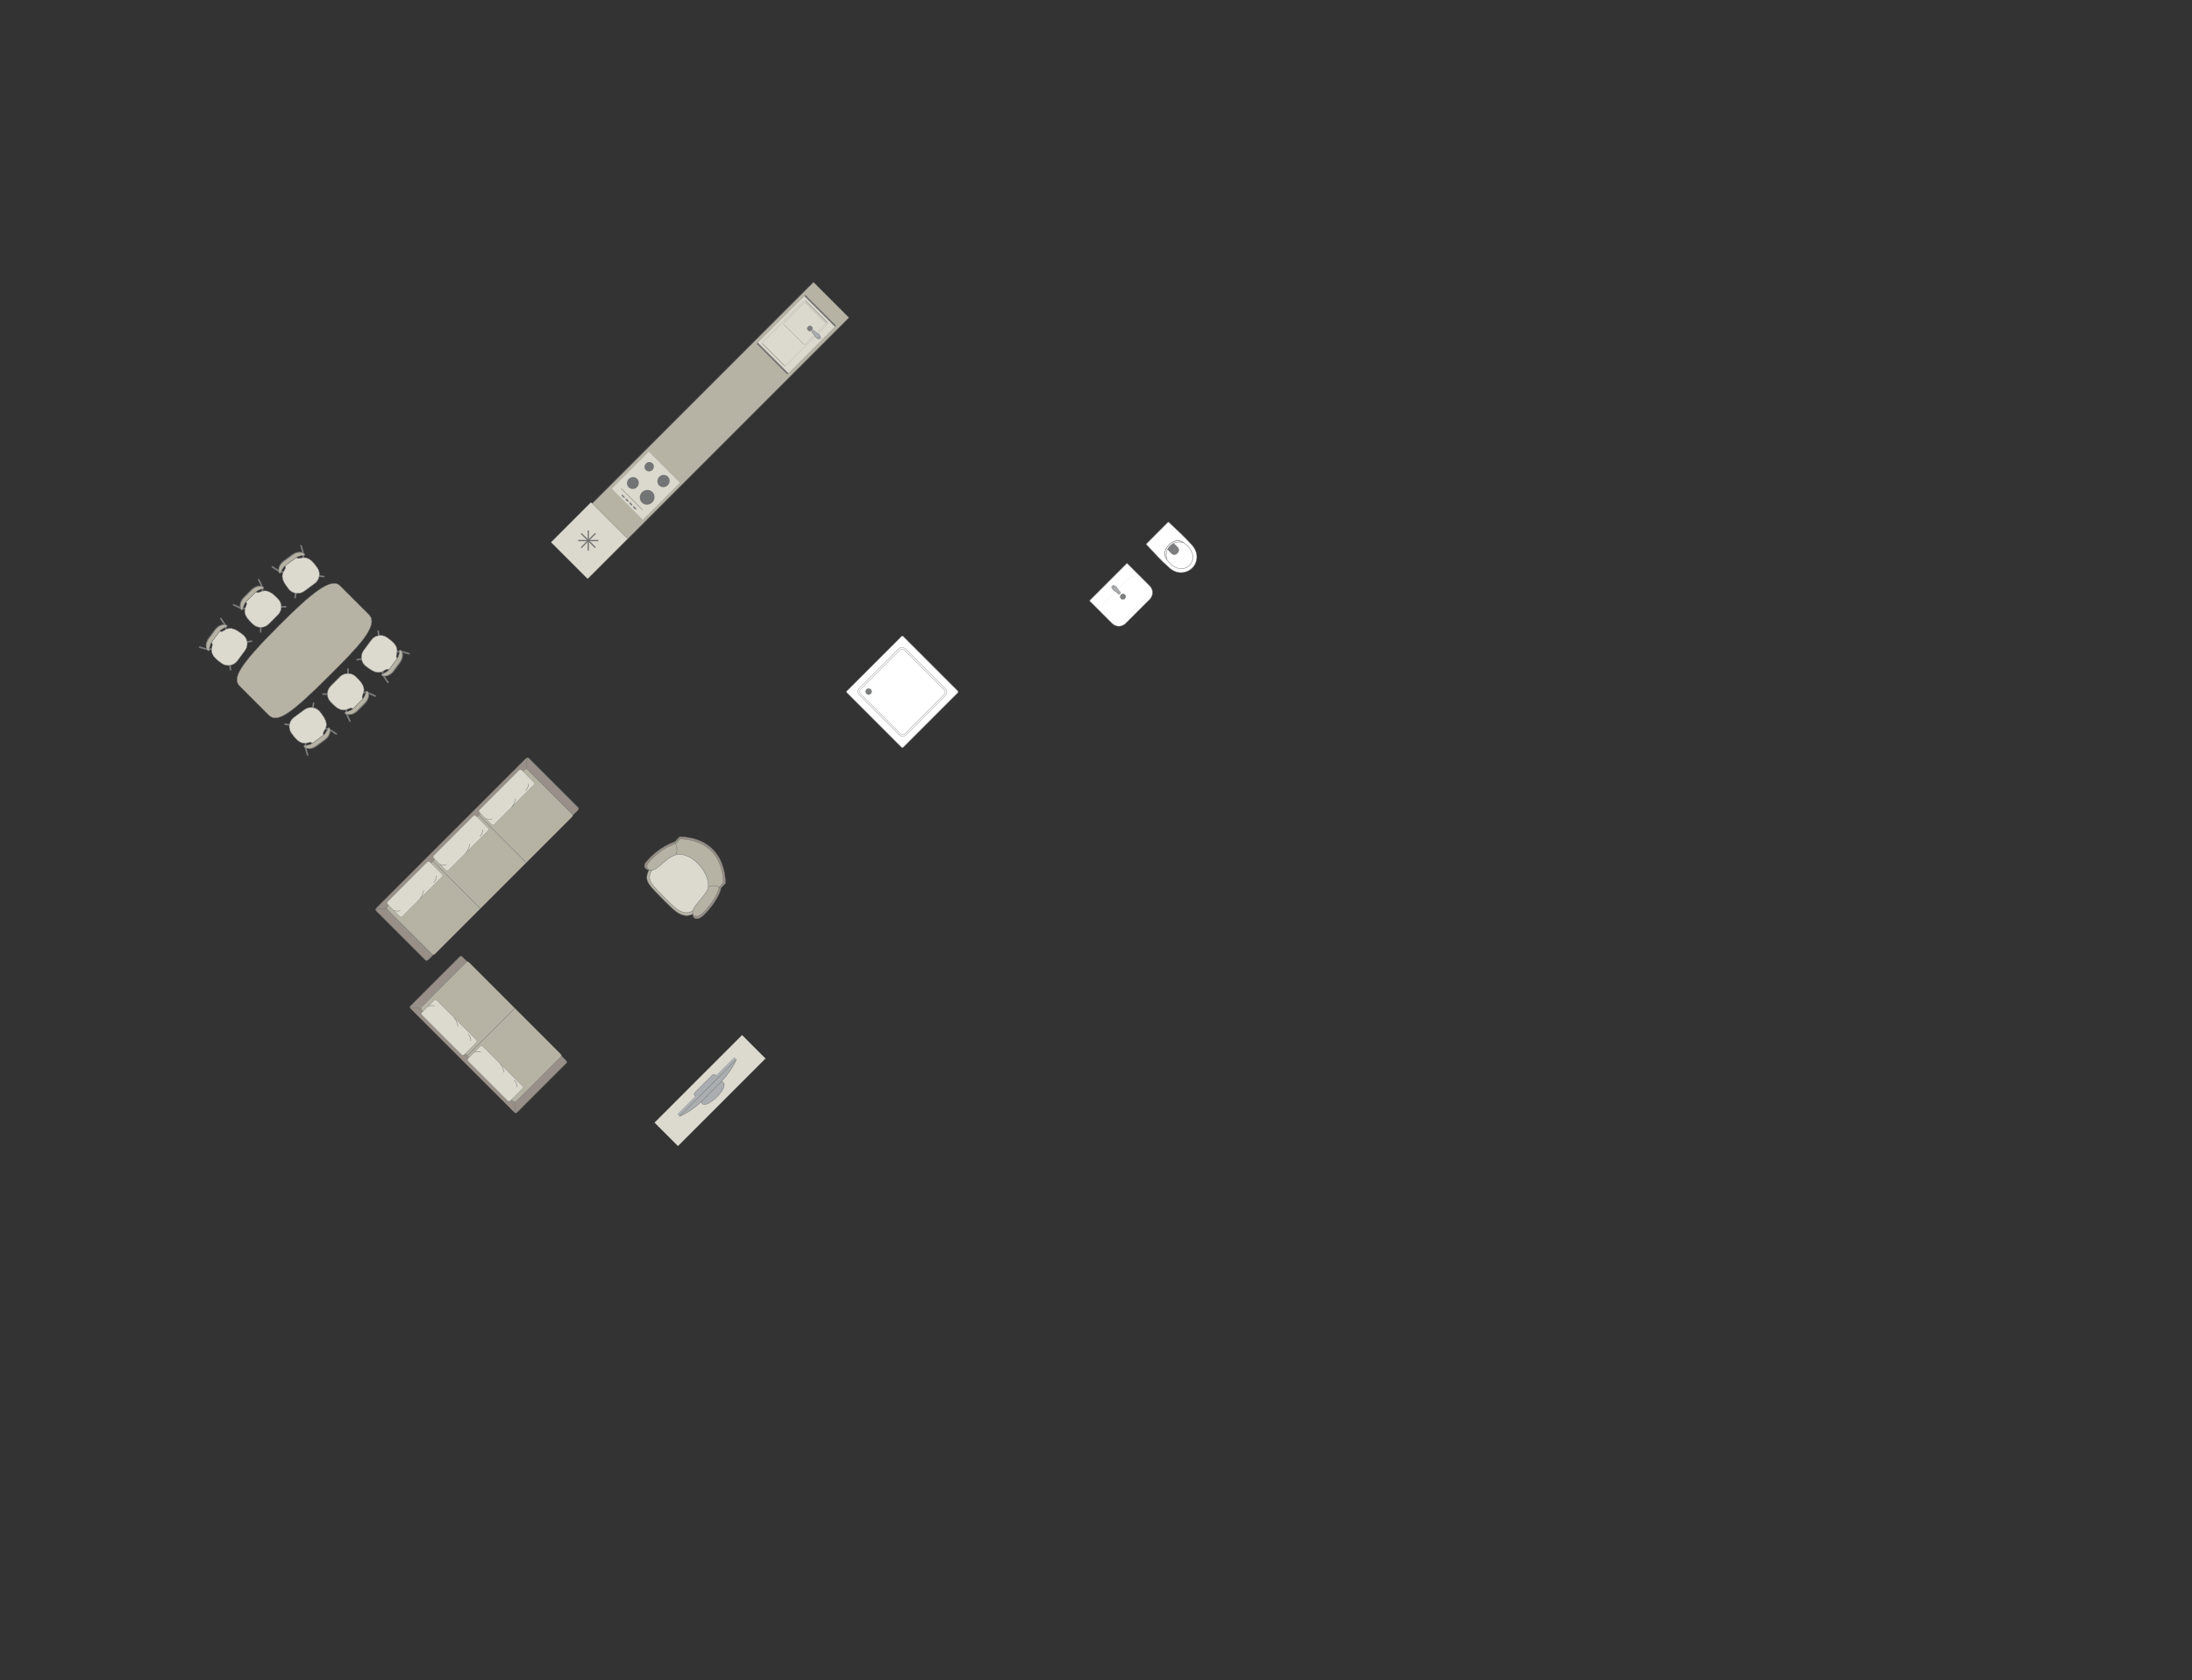<?xml version="1.0" encoding="UTF-8"?>
<!DOCTYPE svg PUBLIC "-//W3C//DTD SVG 1.1//EN" "http://www.w3.org/Graphics/SVG/1.1/DTD/svg11.dtd">
<!-- Creator: CorelDRAW -->
<svg xmlns="http://www.w3.org/2000/svg" xml:space="preserve" width="185.444mm" height="142.149mm" version="1.1" style="shape-rendering:geometricPrecision; text-rendering:geometricPrecision; image-rendering:optimizeQuality; fill-rule:evenodd; clip-rule:evenodd"
viewBox="0 0 17411.32 13346.36"
 xmlns:xlink="http://www.w3.org/1999/xlink"
 xmlns:xodm="http://www.corel.com/coreldraw/odm/2003">
 <rect x="0" y="0" width="17411.32" height="13346.36" fill="#333333" stroke="none"/>
 <defs>
  <style type="text/css">
   <![CDATA[
    .str4 {stroke:#727271;stroke-width:9.93;stroke-miterlimit:22.926}
    .str0 {stroke:#727271;stroke-width:3.3;stroke-miterlimit:22.926}
    .str2 {stroke:#727271;stroke-width:3.3;stroke-linejoin:round;stroke-miterlimit:22.926}
    .str1 {stroke:#727271;stroke-width:3.3;stroke-linecap:round;stroke-miterlimit:22.926}
    .str3 {stroke:#727271;stroke-width:3.3;stroke-linecap:round;stroke-linejoin:round;stroke-miterlimit:22.926}
    .fil2 {fill:none}
    .fil3 {fill:#DCD9CF}
    .fil8 {fill:#C8C8C8}
    .fil1 {fill:#B6B3A5}
    .fil6 {fill:#AAAEB1}
    .fil0 {fill:#989088}
    .fil4 {fill:#7C7D7E}
    .fil7 {fill:#737476}
    .fil5 {fill:#DBD9CD}
    .fil9 {fill:white}
   ]]>
  </style>
 </defs>
 <g id="мебель">
  <g id="_1689285122768">
   <rect class="fil0 str0" transform="matrix(0.529 0.529 0.432 -0.432 3250.58 8000.16)" width="1599.11" height="951.61" rx="20" ry="20"/>
   <rect class="fil1 str0" transform="matrix(0.531 0.531 0.434 -0.434 3337.72 8009.04)" width="1413.62" height="867.23" rx="19.48" ry="19.48"/>
   <line class="fil2 str0" x1="3712.89" y1="8384.2" x2="4089.02" y2= "8008.06" />
   <line class="fil2 str0" x1="3255.82" y1="8001.45" x2="3343.35" y2= "8010.41" />
   <line class="fil2 str0" x1="4095.59" y1="8841.2" x2="4086.71" y2= "8753.74" />
   <g>
    <rect class="fil3 str1" transform="matrix(0.358 0.358 0.334 -0.334 3341.06 8052.05)" width="937.67" height="351.5" rx="32.49" ry="32.49"/>
    <path class="fil2 str1" d="M3637.36 8150.91c0,0 -2.66,-32.15 -28.66,-65.95"/>
    <path class="fil2 str1" d="M3402.03 7991.08c0,0 28.62,-7.88 49.1,-1.04"/>
    <path class="fil2 str1" d="M3718.55 8214.73c0,0 25.75,26.34 20.69,53.62"/>
   </g>
   <g>
    <rect class="fil3 str1" transform="matrix(0.358 0.358 0.334 -0.334 3707.32 8418.31)" width="937.67" height="351.5" rx="32.49" ry="32.49"/>
    <path class="fil2 str1" d="M4003.62 8517.17c0,0 -2.66,-32.15 -28.66,-65.95"/>
    <path class="fil2 str1" d="M3768.29 8357.34c0,0 28.62,-7.88 49.1,-1.04"/>
    <path class="fil2 str1" d="M4084.82 8580.99c0,0 25.74,26.34 20.68,53.62"/>
   </g>
  </g>
  <g id="_1689285078320">
   <rect class="fil0 str0" transform="matrix(0.758 -0.758 0.433 0.433 2977.72 7223.86)" width="1599.11" height="951.61" rx="20" ry="20"/>
   <rect class="fil1 str0" transform="matrix(0.788 -0.788 0.434 0.434 3065.68 7214.24)" width="1413.62" height="867.23" rx="19.48" ry="19.48"/>
   <line class="fil2 str0" x1="3439.4" y1="6840.54" x2="3815.89" y2= "7217.02" />
   <line class="fil2 str0" x1="2983.01" y1="7222.55" x2="3070.57" y2= "7213.61" />
   <line class="fil2 str0" x1="4187.99" y1="6017.57" x2="4179.15" y2= "6105.07" />
   <g>
    <rect class="fil3 str1" transform="matrix(0.358 -0.358 0.334 0.334 3068.26 7171.95)" width="937.67" height="351.5" rx="32.49" ry="32.49"/>
    <path class="fil2 str1" d="M3364.65 7073.19c0,0 -2.65,32.17 -28.65,65.98"/>
    <path class="fil2 str1" d="M3129.29 7232.98c0,0 28.64,7.9 49.12,1.07"/>
    <path class="fil2 str1" d="M3445.86 7009.38c0,0 25.75,-26.34 20.67,-53.64"/>
   </g>
   <g>
    <rect class="fil3 str1" transform="matrix(0.358 -0.358 0.334 0.334 3434.52 6805.69)" width="937.67" height="351.5" rx="32.49" ry="32.49"/>
    <path class="fil2 str1" d="M3730.92 6706.92c0,0 -2.65,32.17 -28.65,65.97"/>
    <path class="fil2 str1" d="M3495.55 6866.71c0,0 28.64,7.9 49.12,1.07"/>
    <path class="fil2 str1" d="M3812.12 6643.11c0,0 25.75,-26.34 20.67,-53.64"/>
   </g>
   <g>
    <rect class="fil3 str1" transform="matrix(0.358 -0.358 0.334 0.334 3797.91 6442.3)" width="937.67" height="351.5" rx="32.49" ry="32.49"/>
    <path class="fil2 str1" d="M4094.31 6343.54c0,0 -2.66,32.17 -28.65,65.97"/>
    <path class="fil2 str1" d="M3858.93 6503.33c0,0 28.64,7.9 49.13,1.07"/>
    <path class="fil2 str1" d="M4175.51 6279.73c0,0 25.75,-26.34 20.67,-53.64"/>
   </g>
   <line class="fil2 str0" x1="3804.38" y1="6475.55" x2="4180.86" y2= "6852.05" />
  </g>
  <g id="_1689285096896">
   <path class="fil1 str0" d="M5154.63 6912.01c-45.24,87.87 4.13,119.56 122.3,241.97 51.78,46.35 133.42,156.1 226.14,105.78 92.72,-50.32 176.13,-238.59 176.13,-238.59l-102.28 -194.03 -115.45 -98.15 -150.41 24.82 -153.8 98.14 -2.63 60.06z"/>
   <path class="fil3 str0" d="M5175.22 6915.07c-42.17,81.68 3.63,111.03 113.18,224.54 48.02,42.95 123.65,144.76 209.86,97.86 86.2,-46.9 163.98,-221.89 163.98,-221.89l-94.67 -180.04 -107.06 -90.97 -139.75 23.3 -143.01 91.41 -2.54 55.79z"/>
   <path class="fil0 str0" d="M5399.99 6645.76l-40.56 40.56c0,0 -128.84,38.32 -232.6,167.66 -27.41,46.84 27.8,58.03 27.8,58.03 67.22,-6.82 124.7,-114.22 217.51,-133.86 130.83,-21.29 273.21,154.14 263.56,265.33 1.79,62.58 -138.46,170.24 -132.46,220.45 0,0 0.47,44.09 45.48,31.56 45.02,-12.52 116.87,-116.74 116.87,-116.74 0,0 58.46,-80.71 60.77,-126.66l35.6 -35.6c0,0 18.79,-356.79 -361.98,-370.73z"/>
   <path class="fil1 str0" d="M5402.79 6662.93l-38.19 38.19c0,0 -121.54,35.88 -219.2,157.75 -25.77,44.16 26.37,54.85 26.37,54.85 63.43,-6.28 117.46,-107.54 205.04,-125.88 123.46,-19.81 258.26,146.13 249.4,251.08 1.83,59.07 -130.33,160.39 -124.54,207.82 0,0 0.54,41.62 43,29.89 42.47,-11.74 110.07,-109.95 110.07,-109.95 0,0 55.01,-76.06 57.09,-119.43l33.53 -33.53c0,0 16.94,-336.78 -342.56,-350.8z"/>
   <path class="fil2 str0" d="M5716.86 7047.6c-54.21,-28.39 -87.06,-2.23 -87.06,-2.23"/>
   <path class="fil2 str0" d="M5364.07 6696.04c28.39,54.21 3.79,90.04 3.79,90.04"/>
  </g>
  <g id="_1689285106208">
   <path class="fil1 str2" d="M2217.13 4968.24l0 0c247.04,-247.05 411.97,-387.2 483.2,-315.98l231.1 231.11c85.6,85.6 -105.91,273.13 -314.3,481.52l0 0c-304.47,304.47 -415,382.54 -482.39,315.15l-231.1 -231.1c-58.61,-58.62 -11.67,-155.56 313.48,-480.71z"/>
   <g>
    <rect class="fil4 str3" transform="matrix(-0.106 0.001 -0.001 0.106 2077.19 4960.08)" width="115.93" height="608.62" rx="57.97" ry="57.97"/>
    <rect class="fil4 str3" transform="matrix(0.001 -0.106 0.106 -0.001 2211.25 4826.03)" width="115.93" height="608.62" rx="57.97" ry="57.97"/>
    <rect class="fil4 str3" transform="matrix(-0.106 0.001 -0.001 0.106 2090.23 4663.11)" width="115.93" height="608.62" rx="57.97" ry="57.97"/>
    <rect class="fil4 str3" transform="matrix(0.001 -0.106 0.106 -0.001 1914.02 4839.32)" width="115.93" height="608.62" rx="57.97" ry="57.97"/>
    <rect class="fil4 str3" transform="matrix(-0.097 0.046 0.056 0.121 2058.18 4595.23)" width="115.93" height="608.62" rx="57.97" ry="57.97"/>
    <rect class="fil4 str3" transform="matrix(0.046 -0.097 0.121 0.056 1846.61 4806.79)" width="115.93" height="608.62" rx="57.97" ry="57.97"/>
    <path class="fil3 str3" d="M1951.95 4779.82l79.79 -79.97c28.93,30.94 61.87,-56.86 159.48,39.32l17.35 17.35c34.95,34.94 34.57,92.48 -0.82,127.87l-72.17 72.18c-35.4,35.39 -92.93,35.75 -127.88,0.82l-15.81 -15.81c-100.56,-97.7 -7.82,-131.3 -39.94,-161.76z"/>
    <path class="fil4 str3" d="M1926.05 4839.65c0,0 9.26,-43.49 25.73,-60 16.48,-16.51 79.79,-79.98 79.79,-79.98 0,0 29.43,-23.66 57.71,-23.74 7.96,-1.46 6.12,-9.14 0.08,-12.5 0,0 -41.84,-30.92 -97.4,24.64 -55.55,55.56 -53.78,53.78 -53.78,53.78 0,0 -46.83,41.01 -25.48,94.18 7.34,17.24 13.36,3.62 13.36,3.62z"/>
    <path class="fil1 str3" d="M1926.11 4839.72c0,0 10.54,-42.2 27.01,-58.72 16.48,-16.51 79.8,-79.98 79.8,-79.98 0,0 29.2,-23.87 56.43,-25.01 7.72,-1.7 6.24,-9.03 0.54,-12.04 0,0 -39.1,-28.18 -94.66,27.38 -55.55,55.56 -53.78,53.78 -53.78,53.78 0,0 -46.62,41.23 -28.06,91.6 6.41,16.31 12.72,2.99 12.72,2.99z"/>
   </g>
   <rect class="fil4 str3" transform="matrix(-0.105 -0.015 -0.017 0.105 2359.55 4690.13)" width="115.93" height="608.62" rx="57.97" ry="57.97"/>
   <rect class="fil4 str3" transform="matrix(0.017 -0.105 0.105 0.015 2512.21 4577.71)" width="115.93" height="608.62" rx="57.97" ry="57.97"/>
   <rect class="fil4 str3" transform="matrix(-0.105 -0.015 -0.017 0.105 2417.02 4398.47)" width="115.93" height="608.62" rx="57.97" ry="57.97"/>
   <rect class="fil4 str3" transform="matrix(0.017 -0.105 0.105 0.015 2216.35 4546.24)" width="115.93" height="608.62" rx="57.97" ry="57.97"/>
   <rect class="fil4 str3" transform="matrix(-0.102 0.031 0.037 0.128 2395.51 4326.55)" width="115.93" height="608.62" rx="57.97" ry="57.97"/>
   <rect class="fil4 str3" transform="matrix(0.06 -0.089 0.111 0.073 2154.59 4503.97)" width="115.93" height="608.62" rx="57.97" ry="57.97"/>
   <path class="fil3 str3" d="M2262.78 4493.11l90.89 -67.09c23.95,34.93 69.7,-46.93 151.77,62.81l14.54 19.75c29.3,39.79 20.3,96.62 -20,126.3l-82.19 60.53c-40.31,29.68 -97.25,21.41 -126.55,-18.38l-13.26 -18.01c-84.74,-111.68 11.98,-130.99 -15.21,-165.91z"/>
   <path class="fil4 str3" d="M2228.19 4548.38c0,0 15.68,-41.61 34.45,-55.46 18.76,-13.86 90.88,-67.1 90.88,-67.1 0,0 32.65,-18.98 60.62,-14.81 8.09,-0.24 7.43,-8.13 1.95,-12.36 0,0 -36.72,-36.84 -99.99,9.75 -63.27,46.6 -61.24,45.1 -61.24,45.1 0,0 -52.47,33.51 -39.33,89.29 4.68,18.14 12.67,5.59 12.67,5.59z"/>
   <path class="fil1 str3" d="M2228.25 4548.45c0,0 16.76,-40.15 35.52,-54 18.77,-13.86 90.89,-67.09 90.89,-67.09 0,0 32.46,-19.22 59.54,-16.27 7.89,-0.52 7.53,-7.99 2.35,-11.81 0,0 -34.43,-33.73 -97.7,12.86 -63.26,46.59 -61.23,45.1 -61.23,45.1 0,0 -52.28,33.76 -41.5,86.35 3.9,17.09 12.13,4.86 12.13,4.86z"/>
   <rect class="fil4 str3" transform="matrix(-0.015 -0.105 0.105 -0.017 1941.51 5108.16)" width="115.93" height="608.62" rx="57.97" ry="57.97"/>
   <rect class="fil4 str3" transform="matrix(-0.105 0.017 0.015 0.105 1829.09 5260.82)" width="115.93" height="608.62" rx="57.97" ry="57.97"/>
   <rect class="fil4 str3" transform="matrix(-0.015 -0.105 0.105 -0.017 1649.86 5165.63)" width="115.93" height="608.62" rx="57.97" ry="57.97"/>
   <rect class="fil4 str3" transform="matrix(-0.105 0.017 0.015 0.105 1797.63 4964.97)" width="115.93" height="608.62" rx="57.97" ry="57.97"/>
   <rect class="fil4 str3" transform="matrix(0.031 -0.102 0.128 0.037 1577.94 5144.12)" width="115.93" height="608.62" rx="57.97" ry="57.97"/>
   <rect class="fil4 str3" transform="matrix(-0.089 0.06 0.073 0.111 1755.35 4903.2)" width="115.93" height="608.62" rx="57.97" ry="57.97"/>
   <path class="fil3 str3" d="M1744.49 5011.39l-67.08 90.89c34.93,23.95 -46.94,69.7 62.8,151.77l19.76 14.54c39.79,29.3 96.62,20.31 126.3,-20l60.53 -82.19c29.68,-40.3 21.41,-97.25 -18.38,-126.55l-18.01 -13.26c-111.69,-84.74 -130.99,11.98 -165.92,-15.21z"/>
   <path class="fil4 str3" d="M1799.76 4976.81c0,0 -41.61,15.68 -55.46,34.45 -13.86,18.76 -67.1,90.89 -67.1,90.89 0,0 -18.98,32.64 -14.81,60.62 -0.25,8.09 -8.13,7.43 -12.36,1.95 0,0 -36.84,-36.72 9.75,-99.99 46.6,-63.27 45.1,-61.24 45.1,-61.24 0,0 33.52,-52.47 89.3,-39.33 18.14,4.68 5.59,12.67 5.59,12.67z"/>
   <path class="fil1 str3" d="M1799.84 4976.86c0,0 -40.15,16.76 -54,35.52 -13.86,18.77 -67.09,90.89 -67.09,90.89 0,0 -19.22,32.46 -16.27,59.54 -0.52,7.89 -7.99,7.53 -11.81,2.35 0,0 -33.73,-34.43 12.86,-97.69 46.59,-63.27 45.1,-61.24 45.1,-61.24 0,0 33.76,-52.28 86.35,-41.5 17.09,3.9 4.86,12.13 4.86,12.13z"/>
   <g>
    <rect class="fil4 str3" transform="matrix(-0.001 0.106 -0.106 0.001 2623.63 5506.52)" width="115.93" height="608.62" rx="57.97" ry="57.97"/>
    <rect class="fil4 str3" transform="matrix(0.106 -0.001 0.001 -0.106 2757.69 5372.47)" width="115.93" height="608.62" rx="57.97" ry="57.97"/>
    <rect class="fil4 str3" transform="matrix(-0.001 0.106 -0.106 0.001 2920.6 5493.48)" width="115.93" height="608.62" rx="57.97" ry="57.97"/>
    <rect class="fil4 str3" transform="matrix(0.106 -0.001 0.001 -0.106 2744.39 5669.69)" width="115.93" height="608.62" rx="57.97" ry="57.97"/>
    <rect class="fil4 str3" transform="matrix(-0.046 0.097 -0.121 -0.056 2988.49 5525.54)" width="115.93" height="608.62" rx="57.97" ry="57.97"/>
    <rect class="fil4 str3" transform="matrix(0.097 -0.046 -0.056 -0.121 2776.92 5737.1)" width="115.93" height="608.62" rx="57.97" ry="57.97"/>
    <path class="fil3 str3" d="M2803.9 5631.76l79.97 -79.79c-30.94,-28.93 56.86,-61.87 -39.31,-159.48l-17.35 -17.35c-34.95,-34.95 -92.49,-34.57 -127.88,0.82l-72.17 72.18c-35.4,35.39 -35.76,92.93 -0.82,127.87l15.81 15.82c97.7,100.55 131.3,7.81 161.75,39.93z"/>
    <path class="fil4 str3" d="M2744.06 5657.67c0,0 43.49,-9.26 60,-25.73 16.52,-16.47 79.98,-79.79 79.98,-79.79 0,0 23.65,-29.42 23.74,-57.7 1.46,-7.96 9.14,-6.13 12.51,-0.08 0,0 30.92,41.84 -24.65,97.4 -55.55,55.56 -53.78,53.78 -53.78,53.78 0,0 -41,46.84 -94.18,25.48 -17.23,-7.34 -3.62,-13.36 -3.62,-13.36z"/>
    <path class="fil1 str3" d="M2743.99 5657.6c0,0 42.21,-10.54 58.72,-27.01 16.52,-16.47 79.98,-79.8 79.98,-79.8 0,0 23.87,-29.2 25.02,-56.43 1.7,-7.72 9.03,-6.23 12.03,-0.54 0,0 28.19,39.1 -27.38,94.66 -55.55,55.56 -53.78,53.78 -53.78,53.78 0,0 -41.23,46.62 -91.6,28.06 -16.3,-6.41 -2.99,-12.72 -2.99,-12.72z"/>
    <rect class="fil4 str3" transform="matrix(0.015 0.105 -0.105 0.017 2893.59 5224.16)" width="115.93" height="608.62" rx="57.97" ry="57.97"/>
    <rect class="fil4 str3" transform="matrix(0.105 -0.017 -0.015 -0.105 3006.01 5071.51)" width="115.93" height="608.62" rx="57.97" ry="57.97"/>
    <rect class="fil4 str3" transform="matrix(0.015 0.105 -0.105 0.017 3185.24 5166.7)" width="115.93" height="608.62" rx="57.97" ry="57.97"/>
    <rect class="fil4 str3" transform="matrix(0.105 -0.017 -0.015 -0.105 3037.47 5367.36)" width="115.93" height="608.62" rx="57.97" ry="57.97"/>
    <rect class="fil4 str3" transform="matrix(-0.031 0.102 -0.128 -0.037 3257.16 5188.2)" width="115.93" height="608.62" rx="57.97" ry="57.97"/>
    <rect class="fil4 str3" transform="matrix(0.089 -0.06 -0.073 -0.111 3079.75 5429.12)" width="115.93" height="608.62" rx="57.97" ry="57.97"/>
    <path class="fil3 str3" d="M3090.61 5320.93l67.08 -90.89c-34.93,-23.96 46.94,-69.7 -62.8,-151.77l-19.75 -14.55c-39.8,-29.3 -96.63,-20.3 -126.31,20l-60.53 82.2c-29.67,40.3 -21.41,97.24 18.39,126.54l18 13.26c111.69,84.74 130.99,-11.97 165.92,15.21z"/>
    <path class="fil4 str3" d="M3035.33 5355.52c0,0 41.61,-15.68 55.47,-34.44 13.85,-18.77 67.09,-90.89 67.09,-90.89 0,0 18.98,-32.64 14.82,-60.62 0.24,-8.09 8.12,-7.44 12.35,-1.96 0,0 36.85,36.73 -9.75,99.99 -46.59,63.27 -45.1,61.24 -45.1,61.24 0,0 -33.52,52.47 -89.3,39.33 -18.13,-4.68 -5.59,-12.67 -5.59,-12.67z"/>
    <path class="fil1 str3" d="M3035.27 5355.47c0,0 40.14,-16.77 54,-35.53 13.85,-18.76 67.08,-90.89 67.08,-90.89 0,0 19.22,-32.45 16.27,-59.54 0.53,-7.89 8,-7.52 11.82,-2.35 0,0 33.73,34.43 -12.86,97.7 -46.6,63.27 -45.1,61.24 -45.1,61.24 0,0 -33.76,52.28 -86.35,41.49 -17.08,-3.9 -4.85,-12.12 -4.85,-12.12z"/>
    <rect class="fil4 str3" transform="matrix(0.105 0.015 0.017 -0.105 2475.55 5642.2)" width="115.93" height="608.62" rx="57.97" ry="57.97"/>
    <rect class="fil4 str3" transform="matrix(-0.017 0.105 -0.105 -0.015 2322.89 5754.62)" width="115.93" height="608.62" rx="57.97" ry="57.97"/>
    <rect class="fil4 str3" transform="matrix(0.105 0.015 0.017 -0.105 2418.08 5933.85)" width="115.93" height="608.62" rx="57.97" ry="57.97"/>
    <rect class="fil4 str3" transform="matrix(-0.017 0.105 -0.105 -0.015 2618.74 5786.08)" width="115.93" height="608.62" rx="57.97" ry="57.97"/>
    <rect class="fil4 str3" transform="matrix(0.102 -0.031 -0.037 -0.128 2439.59 6005.78)" width="115.93" height="608.62" rx="57.97" ry="57.97"/>
    <rect class="fil4 str3" transform="matrix(-0.06 0.089 -0.111 -0.073 2680.51 5828.36)" width="115.93" height="608.62" rx="57.97" ry="57.97"/>
    <path class="fil3 str3" d="M2572.32 5839.22l-90.89 67.08c-23.96,-34.93 -69.7,46.94 -151.77,-62.8l-14.55 -19.75c-29.3,-39.79 -20.3,-96.63 20,-126.31l82.19 -60.52c40.31,-29.68 97.25,-21.41 126.55,18.38l13.26 18c84.74,111.69 -11.97,130.99 15.21,165.92z"/>
    <path class="fil4 str3" d="M2606.91 5783.95c0,0 -15.68,41.61 -34.44,55.47 -18.77,13.85 -90.89,67.09 -90.89,67.09 0,0 -32.64,18.98 -60.62,14.82 -8.08,0.24 -7.43,8.12 -1.95,12.35 0,0 36.73,36.85 99.99,-9.75 63.27,-46.59 61.24,-45.1 61.24,-45.1 0,0 52.47,-33.52 39.33,-89.3 -4.68,-18.13 -12.67,-5.59 -12.67,-5.59z"/>
    <path class="fil1 str3" d="M2606.85 5783.88c0,0 -16.76,40.15 -35.52,54 -18.76,13.85 -90.89,67.09 -90.89,67.09 0,0 -32.45,19.22 -59.54,16.26 -7.89,0.53 -7.52,8 -2.35,11.82 0,0 34.43,33.73 97.7,-12.86 63.26,-46.6 61.23,-45.1 61.23,-45.1 0,0 52.29,-33.76 41.5,-86.35 -3.9,-17.08 -12.13,-4.85 -12.13,-4.85z"/>
   </g>
  </g>
  <polygon class="fil1 str2" points="4701.15,4001.91 4982.75,4283.51 6743.31,2522.93 6461.71,2241.33 "/>
  <g id="_1689286161760">
   <rect class="fil5 str2" transform="matrix(2.77 -2.77 -0.215 -0.215 6258.76 2969.86)" width="136.63" height="1137.39" rx="5.11" ry="5.11"/>
   <rect class="fil3 str2" transform="matrix(0.72 -0.72 -0.215 -0.215 6236.24 2909.75)" width="474.07" height="860.11" rx="23.37" ry="23.37"/>
   <rect class="fil5 str2" transform="matrix(0.363 -0.363 -0.197 -0.197 6390.07 2740.91)" width="474.07" height="860.11" rx="23.37" ry="23.37"/>
   <circle class="fil4 str0" transform="matrix(0.188 -0.188 -0.185 -0.185 6506.01 2681.64)" r="43.99"/>
   <circle class="fil4 str0" transform="matrix(0.344 -0.344 -0.339 -0.339 6433.29 2609.5)" r="43.99"/>
   <g>
    <circle class="fil6 str0" transform="matrix(-0.042 -0.042 0.042 -0.042 6506.01 2681.64)" r="271.19"/>
    <path class="fil6 str0" d="M6463.77 2654.43l-12.87 -12.87c-2.57,-2.57 -1.92,-7.45 1.47,-10.83l2.67 -2.67c3.39,-3.39 8.26,-4.05 10.84,-1.47l12.92 12.92c8.27,8.28 48.5,20.68 28.44,40.75l-2.68 2.67c-18.96,18.96 -32.47,-20.16 -40.8,-28.49z"/>
   </g>
  </g>
  <g id="_1689286159648">
   <rect class="fil5 str2" transform="matrix(-0.028 0.028 -0.027 -0.027 5399.55 3833.67)" width="10499.75" height="9092.06"/>
   <circle class="fil7 str2" transform="matrix(-0.03 0.03 -0.029 -0.029 5270.34 3820.86)" r="1167.56"/>
   <circle class="fil7 str2" transform="matrix(-0.023 0.023 -0.022 -0.022 5156.63 3707.14)" r="1167.56"/>
   <circle class="fil7 str2" transform="matrix(-0.029 0.029 -0.028 -0.028 5027.11 3836.66)" r="1167.56"/>
   <circle class="fil7 str2" transform="matrix(-0.036 0.036 -0.035 -0.035 5140.54 3950.09)" r="1167.56"/>
   <circle class="fil8 str2" transform="matrix(-0.008 0.008 -0.007 -0.007 4948.98 3941.31)" r="1167.56"/>
   <path class="fil7 str0" d="M4961.36 3950.44l-3.25 3.25c-0.05,0.05 -0.11,0.05 -0.16,0l-17.87 -17.87c-0.85,-0.85 -0.85,-2.22 0,-3.06l0.4 -0.4c0.82,-0.82 2.13,-0.82 2.95,0l17.92 17.92c0.05,0.05 0.05,0.11 0,0.16z"/>
   <circle class="fil8 str2" transform="matrix(-0.008 0.008 -0.007 -0.007 4979.25 3971.58)" r="1167.56"/>
   <path class="fil7 str0" d="M4991.63 3980.71l-3.25 3.25c-0.05,0.05 -0.11,0.05 -0.16,0l-17.87 -17.87c-0.85,-0.85 -0.85,-2.22 0,-3.06l0.4 -0.4c0.82,-0.82 2.13,-0.82 2.95,0l17.92 17.92c0.05,0.05 0.05,0.11 0,0.16z"/>
   <circle class="fil8 str2" transform="matrix(-0.008 0.008 -0.007 -0.007 5009.77 4002.1)" r="1167.56"/>
   <path class="fil7 str0" d="M5022.15 4011.23l-3.25 3.25c-0.05,0.05 -0.11,0.05 -0.16,0l-17.88 -17.88c-0.84,-0.84 -0.84,-2.21 0.01,-3.05l0.4 -0.4c0.82,-0.82 2.13,-0.82 2.95,0l17.92 17.92c0.05,0.05 0.05,0.11 0,0.16z"/>
   <circle class="fil8 str2" transform="matrix(-0.008 0.008 -0.007 -0.007 5040.08 4032.41)" r="1167.56"/>
   <path class="fil7 str0" d="M5052.46 4041.54l-3.25 3.25c-0.05,0.05 -0.11,0.05 -0.16,0l-17.87 -17.87c-0.85,-0.85 -0.85,-2.22 0,-3.06l0.4 -0.4c0.82,-0.82 2.13,-0.82 2.95,0l17.92 17.92c0.05,0.05 0.05,0.11 0,0.16z"/>
   <line class="fil2 str3" x1="5102.71" y1="4049.11" x2="4935.15" y2= "3881.54" />
  </g>
  <g id="_1689286143712">
   <rect class="fil5 str0" transform="matrix(0.513 -0.513 0.53 0.53 4376.28 4307.05)" width="621.05" height="549.63" rx="7.77" ry="7.77"/>
   <line class="fil2 str4" x1="4616.25" y1="4236.92" x2="4729.33" y2= "4350.01" />
   <line class="fil2 str4" x1="4729.34" y1="4236.92" x2="4616.25" y2= "4350.01" />
   <line class="fil2 str4" x1="4592.81" y1="4293.46" x2="4752.75" y2= "4293.46" />
   <line class="fil2 str4" x1="4672.79" y1="4213.49" x2="4672.79" y2= "4373.41" />
  </g>
  <g id="_1689286145920">
   <path class="fil9 str0" d="M7160.5 5054.12l-434.17 434.18c-3.84,3.83 -3.8,10.16 0.08,14.05l434 434c3.89,3.89 10.22,3.92 14.05,0.09l434.18 -434.18c3.84,-3.84 3.79,-10.16 -0.09,-14.05l-434 -434c-3.89,-3.89 -10.21,-3.93 -14.05,-0.09z"/>
   <rect class="fil9 str0" transform="matrix(-0.538 0.538 -0.546 -0.546 7536.11 5497.7)" width="680.05" height="680.05" rx="47.14" ry="47.14"/>
   <rect class="fil9 str0" transform="matrix(-0.511 0.511 -0.518 -0.518 7517.37 5497.58)" width="680.05" height="680.05" rx="33.58" ry="33.58"/>
   <circle class="fil4 str0" transform="matrix(-0.418 0.418 -0.423 -0.423 6899.53 5493.02)" r="40.36"/>
  </g>
  <g id="_1689286144960">
   <path class="fil9 str0" d="M9104.22 4320.84l173.41 -174.01c1.49,-1.5 3.47,-1.31 4.83,-0.08 64.96,60.44 128.8,118.54 182.5,179.26 64.32,69.08 42.48,144.92 11.14,179.48 -30.34,36.49 -114.55,73.94 -191.82,1.19 -63.9,-55.59 -121.16,-120.02 -179.26,-182.5 -0.72,-0.88 -1.93,-2.19 -0.8,-3.35z"/>
   <path class="fil9 str0" d="M9254.43 4414.28c-16.95,-56.77 60.03,-133.75 118.11,-118.11 55.7,18.25 147.83,114.43 78.24,191.63 -79.19,79.19 -180.17,-17.43 -196.35,-73.52z"/>
   <path class="fil4 str0" d="M9294.22 4335.96l19.37 -19.37c2.72,-2.71 6.5,-2.01 8.65,0.12 11.49,11.37 22.99,22.75 34.49,34.13 22.52,29.94 -20.5,69.99 -47.87,47.43 -11.29,-11.43 -22.6,-22.86 -33.89,-34.29 -2.14,-2 -3.3,-5.33 -1.44,-7.32l20.69 -20.7z"/>
   <path class="fil9 str0" d="M9266.77 4429.07l0.38 12.58c-20.36,-30.64 -25.27,-67.53 18.59,-113.96 43.59,-39.01 77.35,-42.52 113.01,-18.78l-12.77 -0.66c-31.27,-11.26 -67.62,2.81 -91.76,27.71 -23.61,22.78 -39.81,59.17 -27.45,93.11z"/>
  </g>
  <g id="_1689284922272">
   <path class="fil9 str0" d="M9132.66 4760.11l-192.29 192.28c-29.2,29.2 -76.97,29.2 -106.17,0l-179.24 -179.24c-0.94,-0.94 -0.94,-2.47 0,-3.41l295.36 -295.35c0.93,-0.94 2.46,-0.94 3.4,0l178.94 178.94c29.37,29.37 29.37,77.4 0,106.78z"/>
   <rect class="fil9 str0" transform="matrix(0.053 -0.053 0.086 0.086 8739.28 4820.37)" width="4888.92" height="1701.4" rx="435.85" ry="435.85"/>
   <circle class="fil4 str0" transform="matrix(0.089 -0.089 0.088 0.088 8919.65 4739.08)" r="182.47"/>
   <g>
    <circle class="fil6 str0" transform="matrix(0.042 0.042 0.042 -0.042 8843.3 4662.68)" r="271.19"/>
    <path class="fil6 str0" d="M8870.52 4704.93l12.86 12.86c2.58,2.58 7.45,1.92 10.84,-1.46l2.67 -2.68c3.39,-3.38 4.05,-8.26 1.47,-10.83l-12.93 -12.92c-8.27,-8.28 -20.67,-48.5 -40.74,-28.44l-2.68 2.67c-18.95,18.96 20.17,32.48 28.5,40.8z"/>
   </g>
  </g>
  <g id="_1689284925296">
   <rect class="fil3 str0" transform="matrix(0.125 -0.125 -0.134 -0.134 5385.09 9103.16)" width="5564.53" height="1391.14"/>
   <g>
    <path class="fil6 str0" d="M5692.96 8714.39l0 0c33.68,-33.68 75.56,-89.95 54.11,-111.4l-62.09 -62.09c-7.75,-7.75 -20.43,-7.75 -28.18,0l-136.87 136.87c-7.76,7.75 -7.76,20.43 0,28.19l61.31 61.31c19.49,19.49 78.75,-19.91 111.72,-52.88z"/>
    <rect class="fil6 str0" transform="matrix(0.075 -0.075 -0.081 -0.081 5397.83 8866.75)" width="6024.12" height="211.15"/>
    <path class="fil6 str0" d="M5568.7 8752.55l164.44 -164.44c0,0 85.46,-94.44 115.27,-171.94l-450.57 450.57c0,0 76.88,-27.01 170.86,-114.19z"/>
   </g>
  </g>
 </g>
 <g id="контур">
  <polygon class="fil2" points="-0,0 17411.32,0 17411.32,13346.36 -0,13346.36 "/>
 </g>
</svg>
